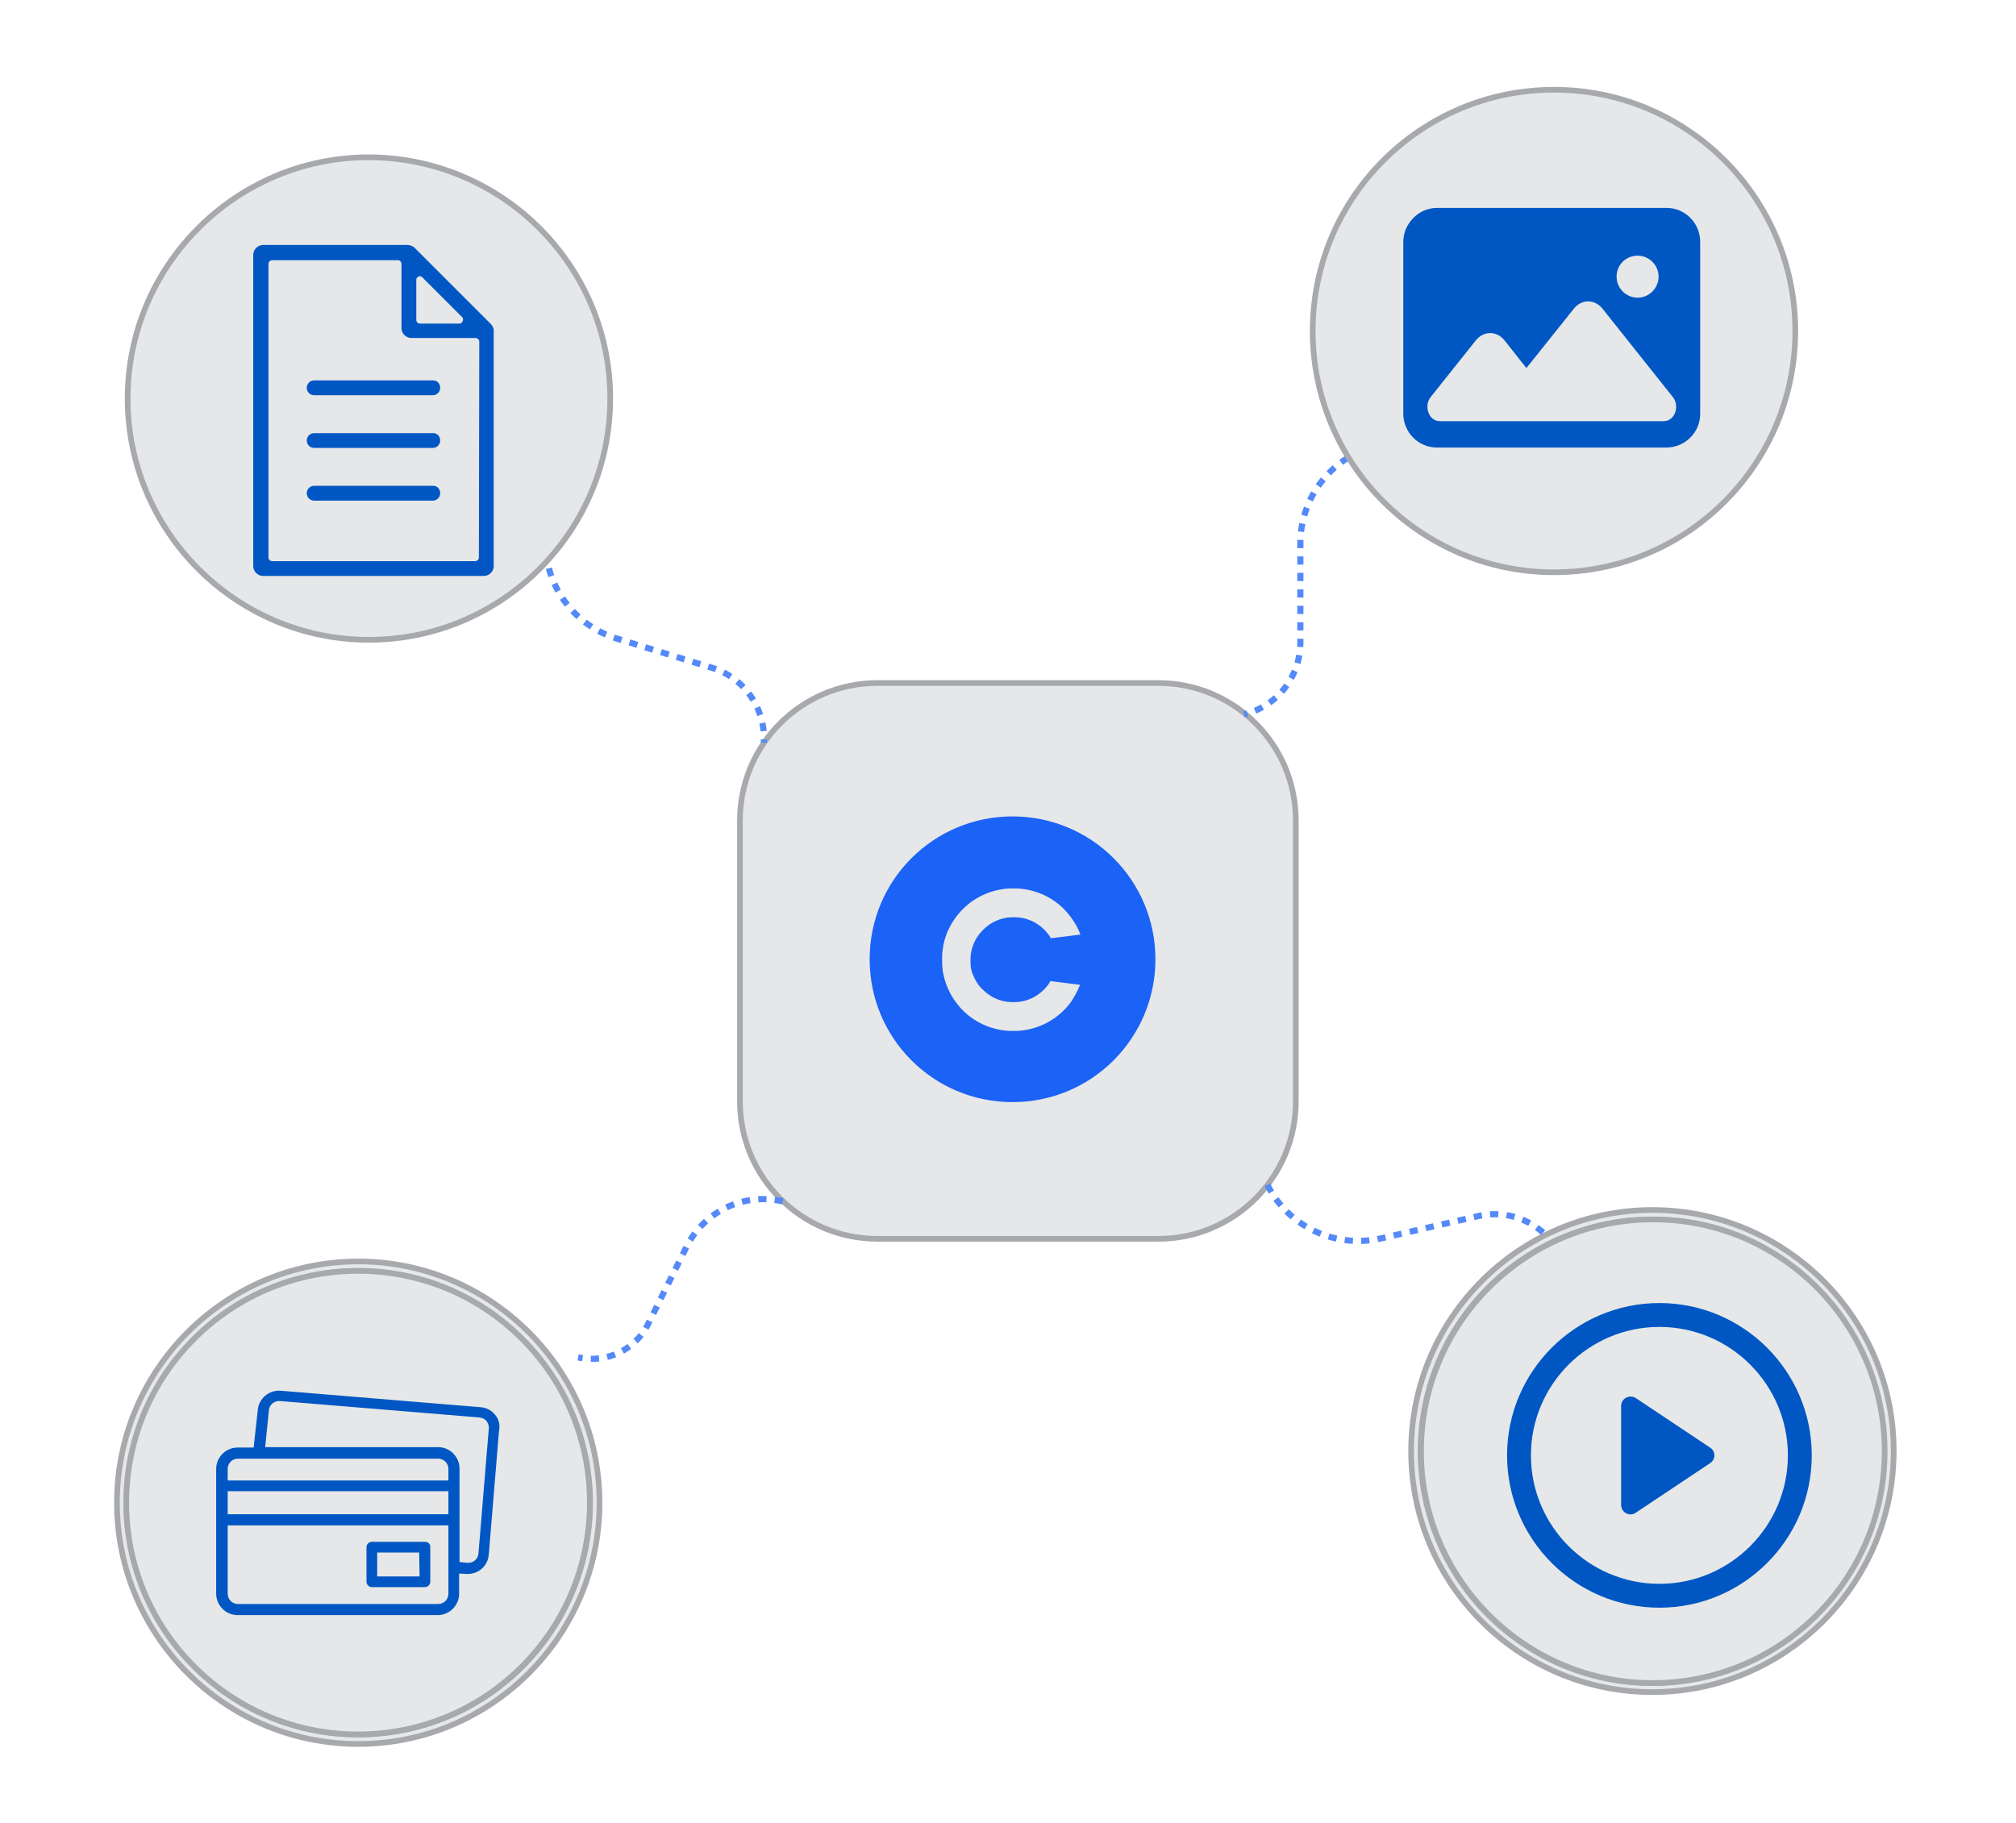 <?xml version="1.0" encoding="utf-8"?>
<!-- Generator: Adobe Illustrator 24.3.0, SVG Export Plug-In . SVG Version: 6.00 Build 0)  -->
<svg version="1.1" id="Layer_1" xmlns="http://www.w3.org/2000/svg" xmlns:xlink="http://www.w3.org/1999/xlink" x="0px" y="0px"
	 viewBox="0 0 489.6 442.8" enable-background="new 0 0 489.6 442.8" xml:space="preserve">
<path fill="#E6E7E8" stroke="#A7A9AC" stroke-width="1.377" stroke-miterlimit="10" d="M633.2,239.7c-32.3,0-58.6,26.3-58.6,58.6
	s26.3,58.6,58.6,58.6s58.6-26.3,58.6-58.6S665.5,239.7,633.2,239.7z M633.2,354.6c-31.1,0-56.3-25.3-56.3-56.3
	c0-31.1,25.3-56.3,56.3-56.3c31.1,0,56.3,25.3,56.3,56.3C689.6,329.4,664.3,354.6,633.2,354.6z"/>
<path fill="#E6E7E8" stroke="#A7A9AC" stroke-width="1.377" stroke-miterlimit="10" d="M689.6,298.3c0,31.1-25.3,56.3-56.3,56.3
	c-31.1,0-56.3-25.3-56.3-56.3c0-31.1,25.3-56.3,56.3-56.3C664.3,242,689.6,267.2,689.6,298.3z"/>
<path fill="#E6E7E8" stroke="#A7A9AC" stroke-width="1.377" stroke-miterlimit="10" d="M633.2,668.8c-32.3,0-58.6,26.3-58.6,58.6
	s26.3,58.6,58.6,58.6s58.6-26.3,58.6-58.6S665.5,668.8,633.2,668.8z M633.2,783.7c-31.1,0-56.3-25.3-56.3-56.3
	c0-31.1,25.3-56.3,56.3-56.3c31.1,0,56.3,25.3,56.3,56.3C689.6,758.5,664.3,783.7,633.2,783.7z"/>
<ellipse fill="#E6E7E8" stroke="#A7A9AC" stroke-width="1.377" stroke-miterlimit="10" cx="633.2" cy="727.4" rx="56.3" ry="56.3"/>
<path fill="#E6E7E8" stroke="#A7A9AC" stroke-width="1.377" stroke-miterlimit="10" d="M633.2,524.9c-32.3,0-58.6,26.3-58.6,58.6
	s26.3,58.6,58.6,58.6s58.6-26.3,58.6-58.6C691.8,551.1,665.5,524.9,633.2,524.9z M633.2,639.8c-31.1,0-56.3-25.3-56.3-56.3
	c0-31.1,25.3-56.3,56.3-56.3c31.1,0,56.3,25.3,56.3,56.3C689.6,614.5,664.3,639.8,633.2,639.8z"/>
<path fill="#E6E7E8" stroke="#A7A9AC" stroke-width="1.377" stroke-miterlimit="10" d="M689.6,583.4c0,31.1-25.3,56.3-56.3,56.3
	c-31.1,0-56.3-25.3-56.3-56.3c0-31.1,25.3-56.3,56.3-56.3C664.3,527.1,689.6,552.4,689.6,583.4z"/>
<path fill="#E6E7E8" stroke="#A7A9AC" stroke-width="1.377" stroke-miterlimit="10" d="M633.2,96.1c-32.3,0-58.6,26.3-58.6,58.6
	s26.3,58.6,58.6,58.6s58.6-26.3,58.6-58.6S665.5,96.1,633.2,96.1z M633.2,211.1c-31.1,0-56.3-25.3-56.3-56.3
	c0-31.1,25.3-56.3,56.3-56.3c31.1,0,56.3,25.3,56.3,56.3C689.6,185.8,664.3,211.1,633.2,211.1z"/>
<path fill="#E6E7E8" stroke="#A7A9AC" stroke-width="1.377" stroke-miterlimit="10" d="M689.6,154.7c0,31.1-25.3,56.3-56.3,56.3
	c-31.1,0-56.3-25.3-56.3-56.3c0-31.1,25.3-56.3,56.3-56.3C664.3,98.4,689.6,123.6,689.6,154.7z"/>
<path fill-rule="evenodd" clip-rule="evenodd" fill="#0057C3" d="M650,305.5c0-3.2,2.6-5.7,5.7-5.7h14.2c0.5,0,0.9,0.4,0.9,0.9v9.7
	c0,0.5-0.4,0.9-0.9,0.9h-14.2C652.5,311.2,650,308.6,650,305.5L650,305.5z M671.1,297.4v-10.9c0-1.9-1.5-3.4-3.4-3.4h-2.5v-8.5
	c0-1.9-1.5-3.4-3.4-3.4h-8.1c-0.7,0-1.3,0.6-1.3,1.3c0,0.7,0.6,1.3,1.3,1.3h8.1c0.5,0,0.9,0.4,0.9,0.9v8.5h-46.2
	c-2.6,0-4.7-2.1-4.7-4.7s2.1-4.7,4.7-4.7h8.8c0.7,0,1.3-0.6,1.3-1.3c0-0.7-0.6-1.3-1.3-1.3h-8.8c-4,0-7.2,3.2-7.2,7.2v24.8
	c0,0.7,0.6,1.3,1.3,1.3s1.3-0.6,1.3-1.3v-19.3c1.3,1.1,2.9,1.7,4.7,1.7h51.3c0.5,0,0.9,0.4,0.9,0.9v10.7H656c-4.6,0-8.3,3.7-8.3,8.3
	c0,4.6,3.7,8.3,8.3,8.3h12.8v10.7c0,0.5-0.4,0.9-0.9,0.9h-39.1c-0.7,0-1.3,0.6-1.3,1.3c0,0.7,0.6,1.3,1.3,1.3h39.1
	c1.9,0,3.4-1.5,3.4-3.4v-10.9c1.3-0.5,2.3-1.7,2.3-3.2v-9.7C673.3,299.2,672.4,297.9,671.1,297.4L671.1,297.4z"/>
<path fill-rule="evenodd" clip-rule="evenodd" fill="#0057C3" d="M655.8,307.1c-0.9,0-1.6-0.7-1.6-1.6s0.7-1.6,1.6-1.6
	c0.9,0,1.6,0.7,1.6,1.6C657.4,306.4,656.7,307.1,655.8,307.1L655.8,307.1z M655.8,301.3c-2.3,0-4.2,1.9-4.2,4.2
	c0,2.3,1.9,4.2,4.2,4.2s4.2-1.9,4.2-4.2C659.9,303.2,658,301.3,655.8,301.3L655.8,301.3z"/>
<path fill-rule="evenodd" clip-rule="evenodd" fill="#0057C3" d="M625.8,281.7c0.7,0,1.3-0.6,1.3-1.3v-19.7h24v19.7
	c0,0.7,0.6,1.3,1.3,1.3s1.3-0.6,1.3-1.3v-20.9c0-0.7-0.6-1.3-1.3-1.3h-26.6c-0.7,0-1.3,0.6-1.3,1.3v20.9
	C624.5,281.2,625.1,281.7,625.8,281.7L625.8,281.7z"/>
<path fill-rule="evenodd" clip-rule="evenodd" fill="#0057C3" d="M639.1,280.9c0.7,0,1.3-0.6,1.3-1.3v-1c0.6-0.1,1.2-0.3,1.7-0.5
	c1.1-0.6,1.9-1.6,2-2.8c0.2-1.5-0.5-2.7-1.9-3.5c-0.9-0.6-1.9-0.8-2.9-1c-0.3-0.1-0.6-0.1-0.9-0.2c-0.9-0.2-1.4-0.5-1.6-0.9
	c-0.3-0.5,0-0.8,0.2-1c0.5-0.5,1.6-0.8,2.8-0.6c0.9,0.1,1.6,0.5,1.8,0.9c0.3,0.6,1.1,0.8,1.7,0.5c0.6-0.3,0.8-1.1,0.5-1.7
	c-0.6-1.1-1.8-1.9-3.4-2.2v-1.1c0-0.7-0.6-1.3-1.3-1.3s-1.3,0.6-1.3,1.3v1.1c-1.1,0.2-2.1,0.7-2.7,1.3c-1.1,1.2-1.3,2.8-0.5,4.1
	c0.8,1.2,2,1.7,3.1,2c0.3,0.1,0.7,0.2,1,0.3c0.8,0.2,1.6,0.4,2.2,0.7c0.7,0.4,0.7,0.8,0.7,1c0,0.4-0.3,0.7-0.7,0.9
	c-1.4,0.7-4,0.3-4.5-0.8c-0.3-0.6-1.1-0.8-1.7-0.5c-0.6,0.3-0.8,1.1-0.5,1.7c0.7,1.2,2.1,2,3.6,2.3v1.1
	C637.8,280.3,638.4,280.8,639.1,280.9L639.1,280.9z"/>
<path fill-rule="evenodd" clip-rule="evenodd" fill="#0057C3" d="M619.8,320.4c0,4.8-3.9,8.7-8.7,8.7s-8.7-3.9-8.7-8.7
	c0-4.8,3.9-8.7,8.7-8.7C615.9,311.7,619.8,315.6,619.8,320.4L619.8,320.4z M599.8,320.4c0,6.2,5,11.2,11.2,11.2s11.3-5,11.3-11.2
	s-5-11.2-11.3-11.2C604.9,309.2,599.8,314.2,599.8,320.4L599.8,320.4z"/>
<path fill-rule="evenodd" clip-rule="evenodd" fill="#0057C3" d="M609.8,314.8v5.6c0,0.5,0.2,0.9,0.6,1.1l4.9,2.8
	c0.2,0.1,0.4,0.2,0.6,0.2c0.4,0,0.9-0.2,1.1-0.6c0.4-0.6,0.1-1.4-0.5-1.7l-4.2-2.4v-4.9c0-0.7-0.6-1.3-1.3-1.3
	C610.4,313.5,609.8,314.1,609.8,314.8L609.8,314.8z"/>
<path fill-rule="evenodd" clip-rule="evenodd" fill="#0057C3" d="M627.3,316.5c-0.7,0.1-1.2,0.8-1,1.5c0.1,0.8,0.2,1.7,0.2,2.5
	c0,8.5-6.9,15.4-15.4,15.4s-15.4-6.9-15.4-15.4s6.9-15.4,15.4-15.4c3.5,0,6.8,1.2,9.5,3.2l-1.4-0.4c-0.7-0.2-1.4,0.2-1.5,0.9
	c-0.2,0.7,0.2,1.4,0.9,1.5l5.7,1.5c0.4,0.1,0.9,0,1.2-0.3s0.5-0.7,0.4-1.2l-1.1-5.6c-0.1-0.7-0.8-1.1-1.5-1s-1.1,0.8-1,1.5l0.3,1.3
	c-3.2-2.6-7.2-4.1-11.4-4.1c-9.9,0-17.9,8-17.9,17.9s8,17.9,17.9,17.9s17.9-8,17.9-17.9c0-1-0.1-2-0.2-2.9
	C628.6,316.8,628,316.3,627.3,316.5L627.3,316.5z"/>
<path fill-rule="evenodd" clip-rule="evenodd" fill="#0057C3" d="M650,734.6c0-3.2,2.6-5.7,5.7-5.7h14.2c0.5,0,0.9,0.4,0.9,0.9v9.7
	c0,0.5-0.4,0.9-0.9,0.9h-14.2C652.5,740.3,650,737.7,650,734.6L650,734.6z M671.1,726.5v-10.9c0-1.9-1.5-3.4-3.4-3.4h-2.5v-8.5
	c0-1.9-1.5-3.4-3.4-3.4h-8.1c-0.7,0-1.3,0.6-1.3,1.3s0.6,1.3,1.3,1.3h8.1c0.5,0,0.9,0.4,0.9,0.9v8.5h-46.2c-2.6,0-4.7-2.1-4.7-4.7
	c0-2.6,2.1-4.7,4.7-4.7h8.8c0.7,0,1.3-0.6,1.3-1.3s-0.6-1.3-1.3-1.3h-8.8c-4,0-7.2,3.2-7.2,7.2V731c0,0.7,0.6,1.3,1.3,1.3
	s1.3-0.6,1.3-1.3v-18c1.3,1.1,2.9,1.7,4.7,1.7h51.3c0.5,0,0.9,0.4,0.9,0.9v10.7H656c-4.6,0-8.3,3.7-8.3,8.3s3.7,8.3,8.3,8.3h12.8
	v10.7c0,0.5-0.4,0.9-0.9,0.9h-39.7c-0.7,0-1.3,0.6-1.3,1.3s0.6,1.3,1.3,1.3h39.7c1.9,0,3.4-1.5,3.4-3.4v-10.9
	c1.3-0.5,2.3-1.7,2.3-3.2v-9.7C673.3,728.3,672.4,727,671.1,726.5L671.1,726.5z"/>
<path fill-rule="evenodd" clip-rule="evenodd" fill="#0057C3" d="M625.8,710.8c0.7,0,1.3-0.6,1.3-1.3v-19.7h24v19.7
	c0,0.7,0.6,1.3,1.3,1.3s1.3-0.6,1.3-1.3v-20.9c0-0.7-0.6-1.3-1.3-1.3h-26.6c-0.7,0-1.3,0.6-1.3,1.3v20.9
	C624.5,710.3,625.1,710.8,625.8,710.8L625.8,710.8z"/>
<path fill-rule="evenodd" clip-rule="evenodd" fill="#0057C3" d="M639.1,710c0.7,0,1.3-0.6,1.3-1.3v-1c0.6-0.1,1.2-0.3,1.7-0.5
	c1.1-0.6,1.9-1.6,2-2.8c0.2-1.5-0.5-2.7-1.9-3.5c-0.9-0.6-1.9-0.8-2.9-1c-0.3-0.1-0.6-0.1-0.9-0.2c-0.9-0.2-1.4-0.5-1.6-0.9
	c-0.3-0.5,0-0.8,0.2-1c0.5-0.5,1.6-0.8,2.8-0.6c0.9,0.1,1.6,0.5,1.8,0.9c0.3,0.6,1.1,0.8,1.7,0.5c0.6-0.3,0.8-1.1,0.5-1.7
	c-0.6-1.1-1.8-1.9-3.4-2.2v-1.1c0-0.7-0.6-1.3-1.3-1.3s-1.3,0.6-1.3,1.3v1.1c-1.1,0.2-2.1,0.7-2.7,1.3c-1.1,1.2-1.3,2.8-0.5,4.1
	c0.8,1.2,2,1.7,3.1,2c0.3,0.1,0.7,0.2,1,0.3c0.8,0.2,1.6,0.4,2.2,0.7c0.7,0.4,0.7,0.8,0.7,1c0,0.4-0.3,0.7-0.7,0.9
	c-1.4,0.7-4,0.3-4.5-0.8c-0.3-0.6-1.1-0.8-1.7-0.5c-0.6,0.3-0.8,1.1-0.5,1.7c0.7,1.2,2.1,2,3.6,2.3v1.1
	C637.8,709.4,638.4,710,639.1,710L639.1,710z"/>
<g>
	<path fill="#0057C3" d="M652.2,540h-38c-3.7,0-6.8,3-6.8,6.8v73.3c0,3.7,3,6.8,6.8,6.8h38c3.7,0,6.8-3,6.8-6.8V612
		c0-0.7-0.6-1.4-1.4-1.4l0,0c-0.7,0-1.4,0.6-1.4,1.4v8.1c0,2.2-1.8,4.1-4.1,4.1h-38c-2.2,0-4.1-1.8-4.1-4.1v-73.3
		c0-2.2,1.8-4.1,4.1-4.1h38c2.2,0,4.1,1.8,4.1,4.1V614c0,0.7,0.6,1.4,1.4,1.4v2.7c0.7,0,1.4-3.3,1.4-4.1v-67.2
		C659,543,656,540,652.2,540L652.2,540z"/>
</g>
<g>
	<path fill="#0057C3" d="M612.9,614.7v2.7c0,2.2,1.8,4.1,4.1,4.1h2.7v-2.7H617c-0.7,0-1.4-0.6-1.4-1.4v-2.7L612.9,614.7L612.9,614.7
		z"/>
</g>
<g>
	<path fill="#0057C3" d="M621,545.4v1.4c0,2.2,1.8,4.1,4.1,4.1h16.3c2.2,0,4.1-1.8,4.1-4.1v-1.4h-2.7v1.4c0,0.7-0.6,1.4-1.4,1.4
		h-16.3c-0.7,0-1.4-0.6-1.4-1.4v-1.4H621z"/>
</g>
<g>
	<path fill="#0057C3" d="M644.1,602.4c3.7,0,6.8-3,6.8-6.8v-14.9c0-3.7-3-6.8-6.8-6.8h-1.4V571c0-1.3-0.7-2.5-1.7-3.3
		c-1.1-0.8-2.5-0.9-3.7-0.5L619,574c-1.9,0.3-3.4,2-3.4,4v20.4c0,2.2,1.8,4.1,4.1,4.1L644.1,602.4L644.1,602.4z M648.2,590.2h-6.8
		c-0.7,0-1.4-0.6-1.4-1.4v-1.4c0-0.7,0.6-1.4,1.4-1.4h6.8V590.2z M638.2,569.8c0.4-0.2,0.9-0.1,1.3,0.2c0.4,0.3,0.6,0.7,0.6,1.1v2.9
		H627L638.2,569.8z M618.3,598.4V578c0-0.5,0.2-0.9,0.6-1.1l0.6-0.2h0.1H644c2.2,0,4.1,1.8,4.1,4.1v2.7h-6.8c-2.2,0-4.1,1.8-4.1,4.1
		v1.4c0,2.2,1.8,4.1,4.1,4.1h6.8v2.7c0,2.2-1.8,4.1-4.1,4.1h-24.4C618.9,599.7,618.3,599.1,618.3,598.4L618.3,598.4z"/>
</g>
<g>
	<path fill="#E6E7E8" stroke="#A7A9AC" stroke-width="1.377" stroke-miterlimit="10" d="M213.1,165.9h68.2c18.5,0,33.4,15,33.4,33.4
		v68.2c0,18.5-15,33.4-33.4,33.4h-68.2c-18.5,0-33.4-15-33.4-33.4v-68.2C179.7,180.8,194.7,165.9,213.1,165.9z"/>
	<path fill="#1B62F6" d="M245.9,198.3c-19.2,0-34.7,15.5-34.7,34.7s15.5,34.7,34.7,34.7s34.7-15.5,34.7-34.7
		S265.1,198.3,245.9,198.3z M236,236c0,0.2,0.1,0.3,0.2,0.5c0.5,1.4,1.3,2.8,2.5,3.9c1.8,1.8,4.2,2.9,6.8,3c0.2,0,0.4,0,0.6,0
		s0.4,0,0.6,0c2.6-0.1,5-1.2,6.8-3c0.6-0.6,1.2-1.3,1.6-2.1l7.2,0.9c-0.6,1.5-1.4,3-2.3,4.3c-3,4-7.6,6.6-12.9,6.9c-0.3,0-0.6,0-1,0
		s-0.6,0-1,0c-5.3-0.3-10-2.9-12.9-6.9c-1.5-2-2.6-4.4-3.1-6.9c-0.1-0.4-0.2-0.9-0.2-1.4c-0.1-0.7-0.1-1.4-0.1-2.1s0-1.4,0.1-2.1
		c0.1-0.5,0.1-0.9,0.2-1.4c0.5-2.6,1.6-4.9,3.1-6.9c3-4,7.6-6.6,12.9-6.9c0.3,0,0.6,0,1,0s0.6,0,1,0c5.3,0.3,10,2.9,12.9,6.9
		c1,1.3,1.8,2.7,2.4,4.3l-7.2,0.9c-0.4-0.8-1-1.5-1.6-2.1c-1.8-1.8-4.2-2.9-6.8-3c-0.2,0-0.4,0-0.6,0s-0.4,0-0.6,0
		c-2.6,0.1-5,1.2-6.8,3c-1.1,1.1-2,2.4-2.5,3.9c-0.1,0.2-0.1,0.3-0.2,0.5c-0.3,1-0.4,1.9-0.4,3S235.7,235,236,236L236,236z"/>
	<path fill="none" stroke="#5489F8" stroke-width="1.5" stroke-dasharray="2,2" d="M190.1,291.8L190.1,291.8
		c-9.4-2.2-19.1,2.4-23.4,11.1l-9.3,18.7c-3.1,6.3-10.2,9.6-17,8.1l0,0"/>
	<path fill="none" stroke="#5489F8" stroke-width="1.5" stroke-dasharray="2,2" d="M334.7,108.1L334.7,108.1
		c-11.1,2.7-18.9,12.5-18.9,23.9v24.1c0,8.3-5.7,15.5-13.7,17.4l0,0"/>
	<path fill="none" stroke="#5489F8" stroke-width="1.5" stroke-dasharray="2,2" d="M132.5,130.1L132.5,130.1
		c-0.7,11.4,6.5,21.7,17.3,25l23.1,7.1c7.9,2.4,13.1,10,12.6,18.2l0,0"/>
	<path fill="none" stroke="#5489F8" stroke-width="1.5" stroke-dasharray="2,2" d="M307.8,287.8L307.8,287.8
		c5.1,10.2,16.5,15.5,27.6,13l23.5-5.4c8.1-1.9,16.3,2,20,9.4l0,0"/>
</g>
<path fill="#E6E7E8" stroke="#A7A9AC" stroke-width="1.377" stroke-miterlimit="10" d="M401.3,293.9c-32.3,0-58.6,26.3-58.6,58.6
	S369,411,401.3,411s58.6-26.3,58.6-58.6S433.6,293.9,401.3,293.9z M401.3,408.8c-31.1,0-56.3-25.3-56.3-56.3
	c0-31.1,25.3-56.3,56.3-56.3c31.1,0,56.3,25.3,56.3,56.3C457.7,383.5,432.4,408.8,401.3,408.8z"/>
<path fill="#E6E7E8" stroke="#A7A9AC" stroke-width="1.377" stroke-miterlimit="10" d="M457.7,352.5c0,31.1-25.3,56.3-56.3,56.3
	c-31.1,0-56.3-25.3-56.3-56.3c0-31.1,25.3-56.3,56.3-56.3C432.4,296.1,457.7,321.4,457.7,352.5z"/>
<path fill="#E6E7E8" stroke="#A7A9AC" stroke-width="1.377" stroke-miterlimit="10" d="M148.2,96.8c0,32.3-26.3,58.6-58.6,58.6
	S31,129.1,31,96.8s26.3-58.6,58.6-58.6C121.9,38.3,148.2,64.5,148.2,96.8z"/>
<circle fill="#E6E7E8" stroke="#A7A9AC" stroke-width="1.377" stroke-miterlimit="10" cx="377.4" cy="80.4" r="58.6"/>
<g>
	<path fill="#E6E7E8" stroke="#A7A9AC" stroke-width="1.377" stroke-miterlimit="10" d="M87,306.4c-32.3,0-58.6,26.3-58.6,58.6
		s26.3,58.6,58.6,58.6s58.6-26.3,58.6-58.6S119.3,306.4,87,306.4z M87,421.3c-31.1,0-56.3-25.3-56.3-56.3
		c0-31.1,25.3-56.3,56.3-56.3c31.1,0,56.3,25.3,56.3,56.3C143.3,396.1,118.1,421.3,87,421.3z"/>
	
		<ellipse transform="matrix(0.707 -0.707 0.707 0.707 -232.611 168.434)" fill="#E6E7E8" stroke="#A7A9AC" stroke-width="1.377" stroke-miterlimit="10" cx="87" cy="365" rx="56.3" ry="56.3"/>
	<g>
		<path fill="#0057C3" d="M120.2,343.6c-0.9-1.1-2.1-1.7-3.5-1.8l-48.5-4c-1.4-0.1-2.7,0.3-3.8,1.2c-1,0.9-1.7,2.1-1.8,3.5l-1,9.1
			h-3.9c-2.8,0-5.2,2.3-5.2,5.2v30.3c0,2.8,2.3,5.2,5.2,5.2h48.6c2.8,0,5.2-2.3,5.2-5.2v-4.9l1.7,0.1c0.1,0,0.3,0,0.4,0
			c2.7,0,4.9-2,5.1-4.7l2.5-30.2C121.5,346,121.1,344.6,120.2,343.6L120.2,343.6z M57.8,354.3h48.6c1.4,0,2.5,1.1,2.5,2.5v2.8H55.3
			v-2.8C55.3,355.4,56.4,354.3,57.8,354.3L57.8,354.3z M55.3,362.2h53.6v5.6H55.3V362.2z M106.4,389.6H57.8c-1.4,0-2.5-1.1-2.5-2.5
			v-16.6h53.6v16.6C108.9,388.5,107.8,389.6,106.4,389.6L106.4,389.6z M118.7,347.1l-2.5,30.2c-0.1,1.4-1.3,2.4-2.7,2.3l-1.9-0.2
			v-22.7c0-2.8-2.3-5.2-5.2-5.2h-42l0.9-8.9l0,0c0.1-1.4,1.3-2.4,2.7-2.3l48.5,4c0.7,0.1,1.3,0.4,1.7,0.9
			C118.6,345.8,118.8,346.5,118.7,347.1L118.7,347.1z"/>
	</g>
	<path fill="#0057C3" d="M103.2,374.5H90.3c-0.7,0-1.3,0.6-1.3,1.3v8.4c0,0.7,0.6,1.3,1.3,1.3h12.9c0.7,0,1.3-0.6,1.3-1.3v-8.4
		C104.6,375.1,104,374.5,103.2,374.5L103.2,374.5z M101.9,382.9H91.6v-5.8h10.2L101.9,382.9L101.9,382.9z"/>
</g>
<g>
	<path fill="#0057C3" d="M652.2,113.1h-38c-3.7,0-6.8,3-6.8,6.8v73.3c0,3.7,3,6.8,6.8,6.8h38c3.7,0,6.8-3,6.8-6.8v-8.1
		c0-0.7-0.6-1.4-1.4-1.4l0,0c-0.7,0-1.4,0.6-1.4,1.4v8.1c0,2.2-1.8,4.1-4.1,4.1h-38c-2.2,0-4.1-1.8-4.1-4.1v-73.3
		c0-2.2,1.8-4.1,4.1-4.1h38c2.2,0,4.1,1.8,4.1,4.1v69c0,0.7,0.6,1.4,1.4,1.4l0,0c0.7,0,1.4-0.6,1.4-1.4v-69
		C659,116.1,656,113.1,652.2,113.1L652.2,113.1z"/>
</g>
<g>
	<path fill="#0057C3" d="M612.9,187.8v2.7c0,2.2,1.8,4.1,4.1,4.1h2.7v-2.7H617c-0.7,0-1.4-0.6-1.4-1.4v-2.7L612.9,187.8L612.9,187.8
		z"/>
</g>
<g>
	<path fill="#0057C3" d="M621,118.5v1.4c0,2.2,1.8,4.1,4.1,4.1h16.3c2.2,0,4.1-1.8,4.1-4.1v-1.4h-2.7v1.4c0,0.7-0.6,1.4-1.4,1.4
		h-16.3c-0.7,0-1.4-0.6-1.4-1.4v-1.4H621z"/>
</g>
<g>
	<path fill="#0057C3" d="M644.1,175.6c3.7,0,6.8-3,6.8-6.8v-14.9c0-3.7-3-6.8-6.8-6.8h-1.4v-2.9c0-1.3-0.7-2.5-1.7-3.3
		c-1.1-0.8-2.5-0.9-3.7-0.5l-18.4,6.8c-1.9,0.3-3.4,2-3.4,4v20.4c0,2.2,1.8,4.1,4.1,4.1h24.5V175.6z M648.2,163.3h-6.8
		c-0.7,0-1.4-0.6-1.4-1.4v-1.4c0-0.7,0.6-1.4,1.4-1.4h6.8V163.3z M638.2,142.9c0.4-0.2,0.9-0.1,1.3,0.2c0.4,0.3,0.6,0.7,0.6,1.1v2.9
		H627L638.2,142.9z M618.3,171.5v-20.4c0-0.5,0.2-0.9,0.6-1.1l0.6-0.2h0.1H644c2.2,0,4.1,1.8,4.1,4.1v2.7h-6.8
		c-2.2,0-4.1,1.8-4.1,4.1v1.4c0,2.2,1.8,4.1,4.1,4.1h6.8v2.7c0,2.2-1.8,4.1-4.1,4.1h-24.4C618.9,172.8,618.3,172.2,618.3,171.5
		L618.3,171.5z"/>
</g>
<g>
	<path fill="#0057C3" d="M415.3,351.6l-18-12c-1.6-1-3.6,0.1-3.6,1.9v24c0,1.9,2.1,3,3.6,1.9l18-12
		C416.7,354.5,416.7,352.5,415.3,351.6z"/>
	<path fill="#0057C3" d="M403,316.5c-20.4,0-37,16.6-37,37s16.6,37,37,37s37-16.6,37-37S423.4,316.5,403,316.5z M403,384.7
		c-17.2,0-31.2-14-31.2-31.2c0-17.2,14-31.2,31.2-31.2s31.2,14,31.2,31.2S420.2,384.7,403,384.7z"/>
</g>
<g>
	<path fill-rule="evenodd" clip-rule="evenodd" fill="#0057C3" d="M349,50.5h55.7c2.3,0,4.3,0.9,5.8,2.4c1.5,1.5,2.4,3.6,2.4,5.8
		v41.8c0,2.3-0.9,4.3-2.4,5.8c-1.5,1.5-3.6,2.4-5.8,2.4H349c-2.3,0-4.3-0.9-5.8-2.4c-1.5-1.5-2.4-3.6-2.4-5.8V58.8
		c0-2.3,0.9-4.3,2.4-5.8C344.7,51.4,346.8,50.5,349,50.5z M397.7,62.1c2.8,0,5.1,2.3,5.1,5.1c0,2.8-2.3,5.1-5.1,5.1
		s-5.1-2.3-5.1-5.1C392.6,64.3,394.9,62.1,397.7,62.1z M389.2,75l17.1,21.5c1.6,2,0.6,5.8-2.3,5.8h-54.3c-2.8,0-3.9-3.7-2.3-5.8
		l11-13.8c1.9-2.4,5.1-2.4,7,0l5.3,6.7L382.2,75C384.1,72.6,387.3,72.6,389.2,75z"/>
</g>
<g>
	<path fill="#0057C3" d="M119.3,78.8l-18.6-18.6c-0.4-0.4-1.1-0.7-1.7-0.7H63.9c-1.3,0-2.4,1.1-2.4,2.4v75.6c0,1.3,1.1,2.4,2.4,2.4
		h53.6c1.3,0,2.4-1.1,2.4-2.4v-57C120,79.9,119.7,79.3,119.3,78.8z M101.1,68c0-0.5,0.4-0.9,0.9-0.9c0.2,0,0.5,0.1,0.6,0.3l9.6,9.6
		c0.4,0.4,0.3,0.9,0,1.3c-0.2,0.2-0.4,0.3-0.6,0.3H102c-0.5,0-0.9-0.4-0.9-0.9c0,0,0,0,0,0V68z M116.3,135.4c0,0.5-0.4,0.9-0.9,0.9
		H66.1c-0.5,0-0.9-0.4-0.9-0.9V64.1c0-0.5,0.4-0.9,0.9-0.9h30.5c0.5,0,0.9,0.4,0.9,0.9c0,0,0,0,0,0v15.6c0,1.3,1.1,2.4,2.4,2.4h15.6
		c0.5,0,0.9,0.4,0.9,0.9L116.3,135.4L116.3,135.4z"/>
	<path fill="#0057C3" d="M105.2,92.4H76.3c-1,0-1.8,0.8-1.8,1.8s0.8,1.8,1.8,1.8h28.8c1,0,1.8-0.8,1.8-1.8S106.2,92.4,105.2,92.4z"
		/>
	<path fill="#0057C3" d="M105.2,105.2H76.3c-1,0-1.8,0.8-1.8,1.8s0.8,1.8,1.8,1.8h28.8c1,0,1.8-0.8,1.8-1.8S106.2,105.2,105.2,105.2
		z"/>
	<path fill="#0057C3" d="M105.2,118H76.3c-1,0-1.8,0.8-1.8,1.8s0.8,1.8,1.8,1.8h28.8c1,0,1.8-0.8,1.8-1.8S106.2,118,105.2,118z"/>
</g>
</svg>
